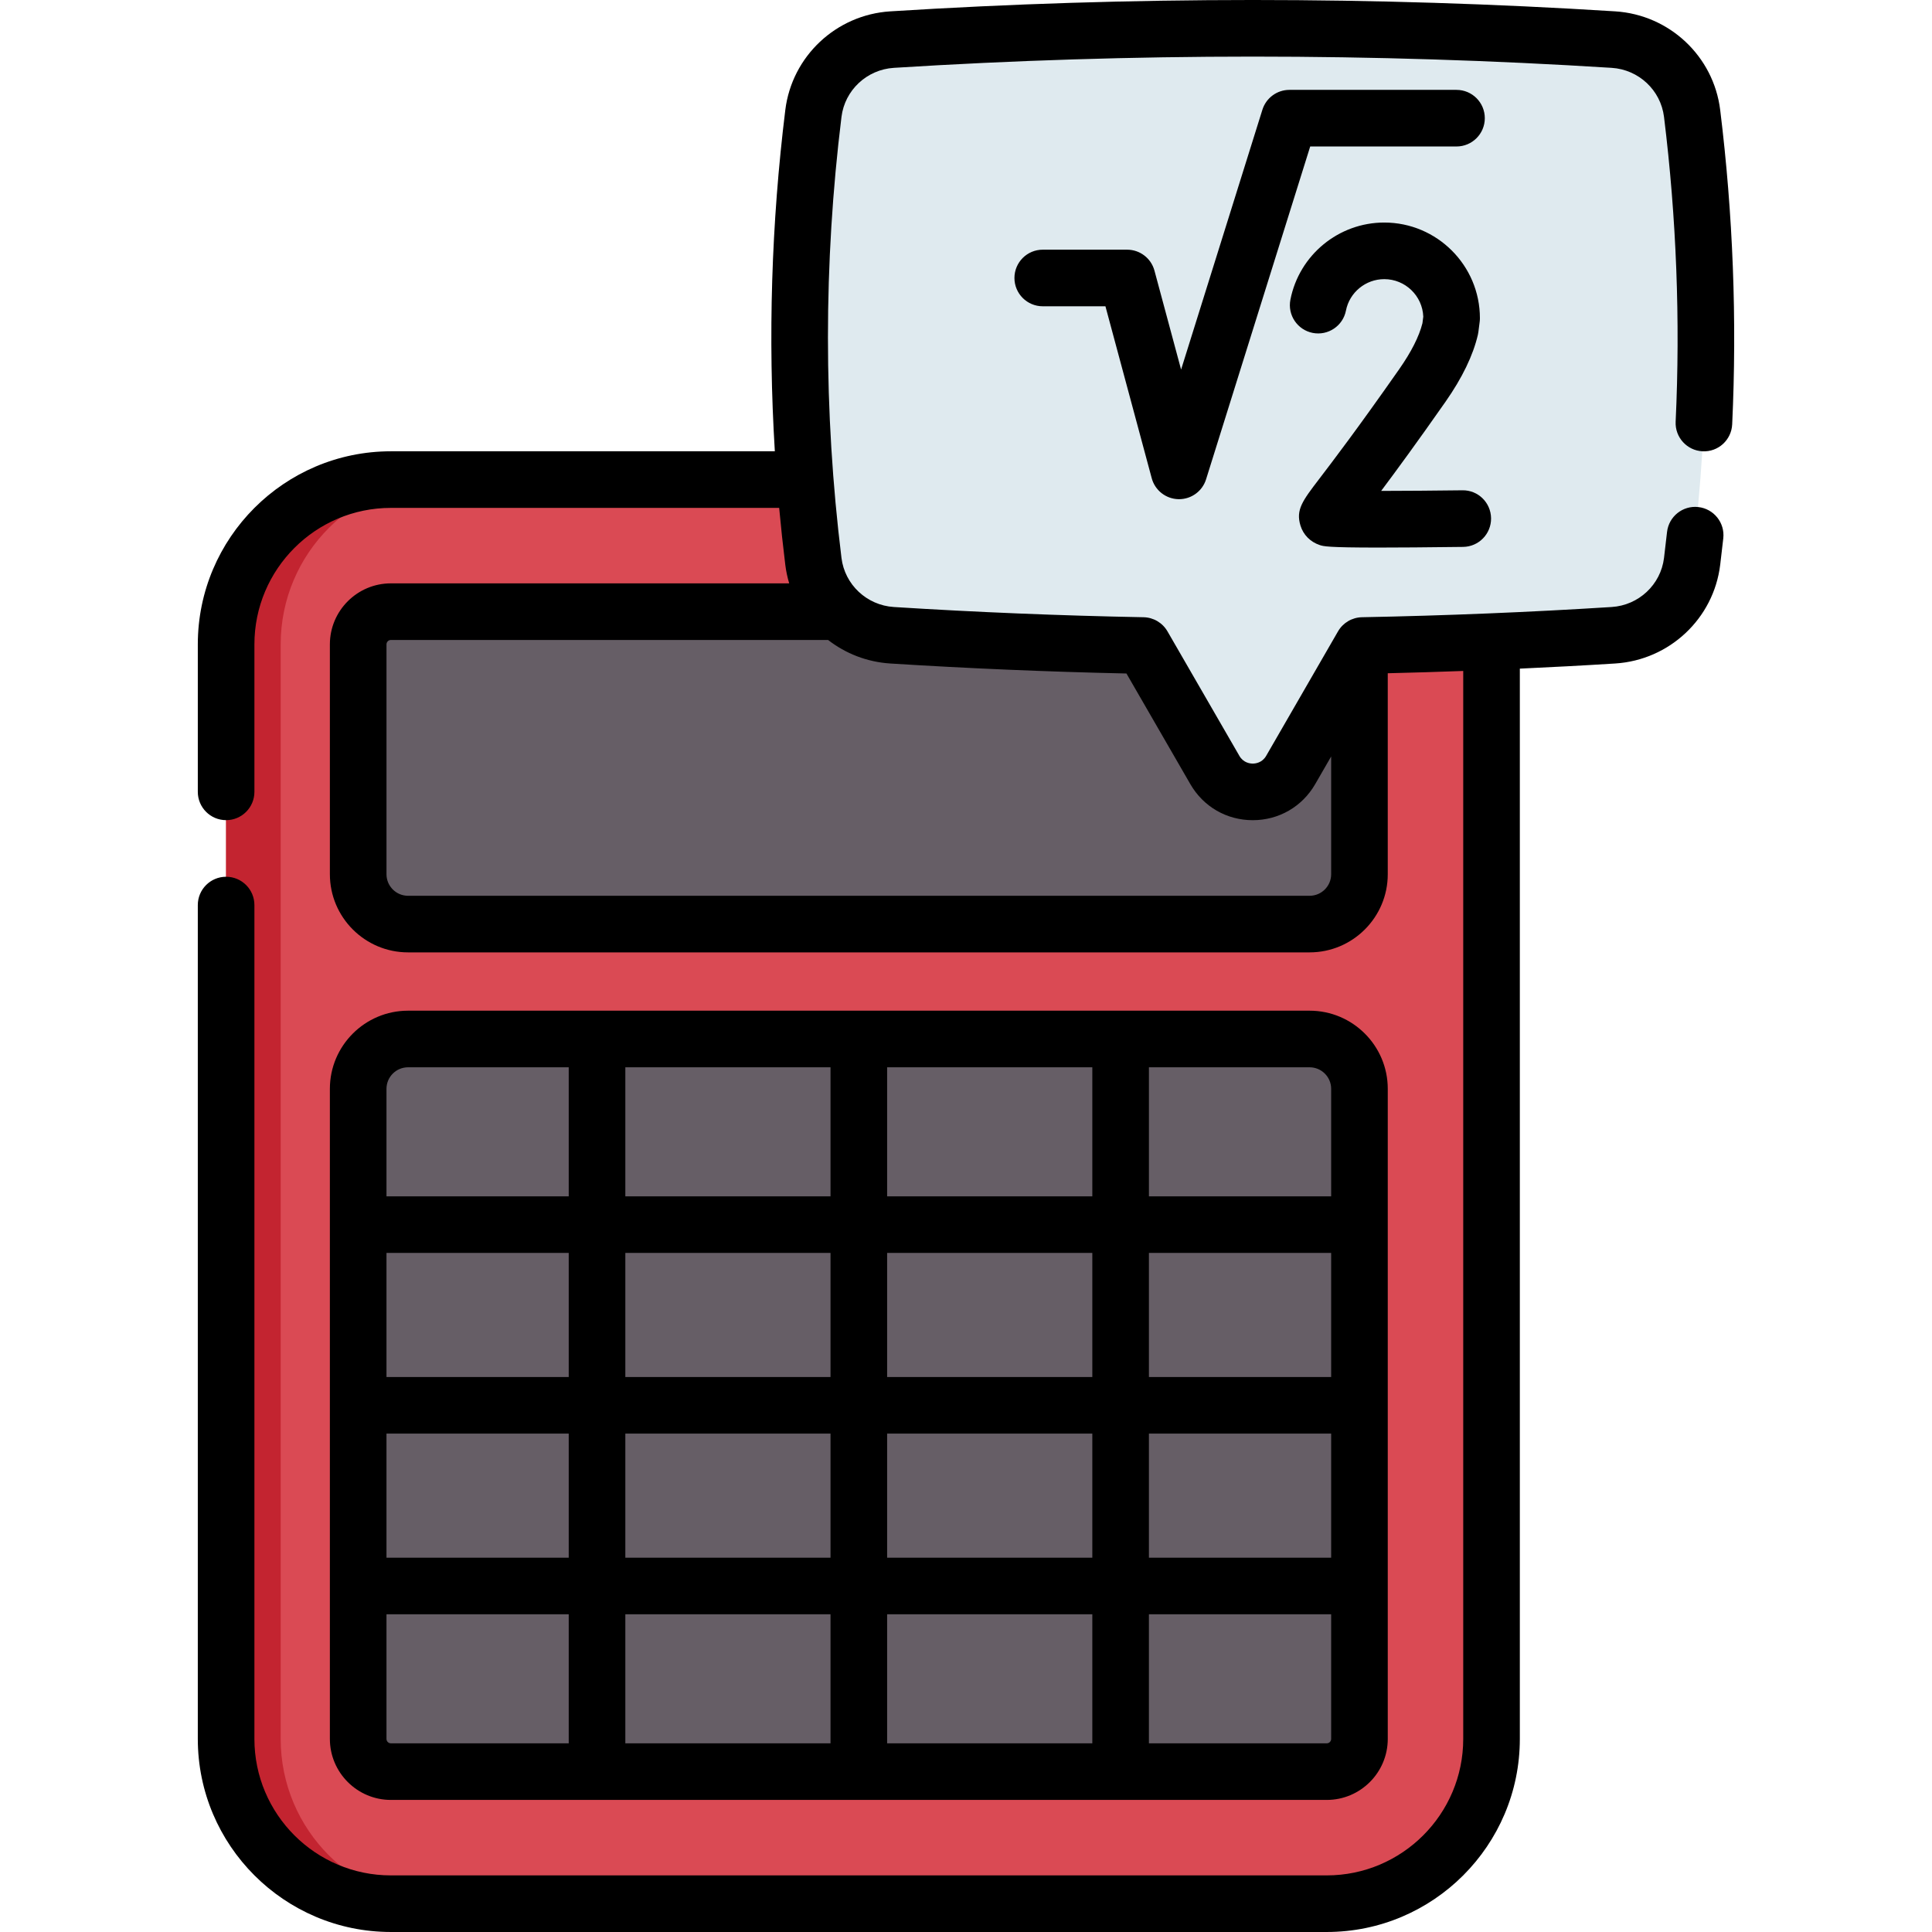 <svg xmlns="http://www.w3.org/2000/svg" id="Capa_1" height="512" viewBox="0 0 511.983 511.983" width="512"><g><g><path d="m351.581 504.483h-247.998c-24.119 0-43.671-19.552-43.671-43.671v-290.05c0-24.119 19.552-43.671 43.671-43.671h247.998c24.119 0 43.671 19.552 43.671 43.671v290.05c-.001 24.119-19.553 43.671-43.671 43.671z" fill="#da4a54"></path><path d="m118.052 504.483h-14.47c-24.12 0-43.67-19.55-43.67-43.67v-290.05c0-24.12 19.55-43.67 43.67-43.67h14.47c-24.12 0-43.67 19.55-43.67 43.67v290.05c0 24.12 19.55 43.67 43.67 43.67z" fill="#c32430"></path><path d="m360.252 170.763v60.913c0 7.294-5.913 13.207-13.207 13.207h-238.927c-7.294 0-13.207-5.913-13.207-13.207v-60.913c0-4.788 3.882-8.67 8.67-8.67h248c4.789 0 8.671 3.882 8.671 8.67z" fill="#665e66"></path><path d="m108.118 275.333h238.927c7.294 0 13.207 5.913 13.207 13.207v172.273c0 4.788-3.882 8.67-8.67 8.67h-248c-4.788 0-8.67-3.882-8.67-8.67v-172.273c0-7.294 5.913-13.207 13.206-13.207z" fill="#665e66"></path><path d="m448.406 30.061c-1.317-10.688-10.107-18.889-20.855-19.566-63.718-4.015-127.436-4.015-191.154 0-10.747.677-19.538 8.879-20.855 19.566-4.876 39.572-4.876 79.144 0 118.716 1.317 10.688 10.107 18.889 20.855 19.566 22.163 1.397 44.326 2.296 66.489 2.721l19.045 32.987c4.464 7.731 15.623 7.731 20.086 0l19.045-32.987c22.163-.425 44.326-1.324 66.489-2.721 10.747-.677 19.538-8.879 20.855-19.566 4.876-39.572 4.876-79.144 0-118.716z" fill="#dfeaef"></path></g><g><path d="m351.59 476.983c8.916 0 16.17-7.254 16.17-16.17v-172.273c0-11.417-9.289-20.707-20.707-20.707h-238.927c-11.417 0-20.707 9.289-20.707 20.707v172.273c0 8.916 7.254 16.17 16.17 16.17zm-116.5-64.194v-32.88h54.376v32.88zm54.376 15v34.195h-54.376v-34.195zm15-47.88h48.293v32.88h-48.293zm0-15v-32.88h48.293v32.88zm-15 0h-54.376v-32.88h54.376zm-54.376-47.881v-34.195h54.376v34.195zm-15 0h-54.376v-34.195h54.376zm0 15v32.88h-54.376v-32.88zm-69.376 32.881h-48.294v-32.88h48.294zm0 15v32.88h-48.294v-32.88zm15 0h54.376v32.88h-54.376zm54.376 47.88v34.195h-54.376v-34.195zm131.5 34.194h-47.124v-34.195h48.293v33.025c.001.645-.524 1.17-1.169 1.17zm1.17-173.443v28.488h-48.293v-34.195h42.587c3.145 0 5.706 2.561 5.706 5.707zm-244.634-5.707h42.588v34.195h-48.294v-28.488c0-3.146 2.56-5.707 5.706-5.707zm-5.706 177.98v-33.025h48.294v34.195h-47.124c-.645 0-1.17-.525-1.17-1.17z"></path><path d="m451.188 119.595c4.142.207 7.649-3.003 7.843-7.141 1.295-27.656.226-55.685-3.177-83.303-1.745-14.239-13.445-25.234-27.823-26.144-63.735-4.011-128.366-4.01-192.105 0-14.362.909-26.062 11.901-27.819 26.137-3.699 29.991-4.624 60.298-2.775 90.448h-101.742c-28.215 0-51.17 22.955-51.17 51.17v39.08c0 4.142 3.358 7.5 7.5 7.5s7.5-3.358 7.5-7.5v-39.08c0-19.944 16.226-36.17 36.17-36.17h102.892c.464 5.041 1.005 10.074 1.625 15.099.208 1.683.559 3.32 1.033 4.901h-105.55c-8.916 0-16.17 7.254-16.17 16.17v60.91c0 11.419 9.291 20.71 20.71 20.71h238.92c11.419 0 20.71-9.291 20.71-20.71v-53.259c6.665-.155 13.334-.364 20-.606v283.005c0 19.944-16.226 36.17-36.17 36.17h-248c-19.944 0-36.17-16.226-36.17-36.17v-220.97c0-4.142-3.358-7.5-7.5-7.5s-7.5 3.358-7.5 7.5v220.97c0 28.215 22.955 51.17 51.17 51.17h248c28.215 0 51.17-22.955 51.17-51.17v-283.622c8.465-.391 16.907-.833 25.273-1.362 14.376-.909 26.076-11.903 27.819-26.124.294-2.352.558-4.694.822-7.046.46-4.117-2.503-7.827-6.619-8.288-4.115-.464-7.827 2.503-8.288 6.619-.256 2.288-.513 4.566-.801 6.873-.867 7.077-6.704 12.543-13.878 12.997-21.801 1.377-44.06 2.288-66.159 2.707-2.629.05-5.04 1.472-6.354 3.75l-19.037 32.984c-1.071 1.852-2.842 2.052-3.556 2.052-.001 0-.001 0-.002 0-.71 0-2.478-.2-3.544-2.048l-19.051-32.99c-1.314-2.276-3.725-3.698-6.353-3.748-22.085-.418-44.344-1.329-66.158-2.707-7.168-.454-13.006-5.923-13.88-13.003-4.782-38.776-4.782-78.098 0-116.873.875-7.081 6.712-12.55 13.878-13.004 63.109-3.971 127.107-3.972 190.215 0 7.175.454 13.012 5.92 13.88 13.002 3.301 26.785 4.337 53.96 3.082 80.772-.195 4.137 3.002 7.648 7.139 7.842zm-215.261 56.233c20.64 1.304 41.671 2.193 62.582 2.648l16.935 29.325c3.448 5.976 9.626 9.546 16.527 9.549h.01c6.902 0 13.085-3.567 16.544-9.548l4.234-7.337v31.208c0 3.148-2.562 5.71-5.71 5.71h-238.919c-3.148 0-5.71-2.562-5.71-5.71v-60.91c0-.645.525-1.17 1.17-1.17h115.855c4.615 3.582 10.3 5.844 16.482 6.235z"></path><path d="m385.977 38.816c4.142 0 7.5-3.358 7.5-7.5s-3.358-7.5-7.5-7.5h-44.281c-3.279 0-6.179 2.131-7.158 5.261l-21.545 68.863-7.06-26.225c-.882-3.274-3.851-5.55-7.242-5.55h-22.363c-4.142 0-7.5 3.358-7.5 7.5s3.358 7.5 7.5 7.5h16.615l12.268 45.569c.867 3.221 3.757 5.481 7.091 5.549.051.001.102.001.152.001 3.272 0 6.176-2.126 7.156-5.261l27.598-88.208h38.769z"></path><path d="m370.773 97.862c-11.054 15.794-17.651 24.432-21.194 29.072-4.411 5.775-6.236 8.166-4.95 12.349.753 2.447 2.608 4.326 5.088 5.152.993.331 2.009.67 15.584.67 5.307 0 12.534-.052 22.428-.176 4.142-.052 7.457-3.452 7.405-7.594s-3.44-7.478-7.594-7.405c-7.365.093-15.192.152-21.532.16 3.903-5.206 9.443-12.752 17.054-23.626 4.427-6.325 7.313-12.297 8.578-17.749.057-.246.102-.494.133-.744l.345-2.698c.041-.315.061-.633.061-.951 0-13.977-11.371-25.348-25.348-25.348-12.085 0-22.546 8.598-24.873 20.443-.798 4.064 1.85 8.006 5.914 8.805 4.066.795 8.007-1.85 8.805-5.914.948-4.829 5.219-8.334 10.154-8.334 5.568 0 10.123 4.419 10.34 9.935l-.224 1.754c-.881 3.5-2.956 7.602-6.174 12.199z"></path></g></g></svg>